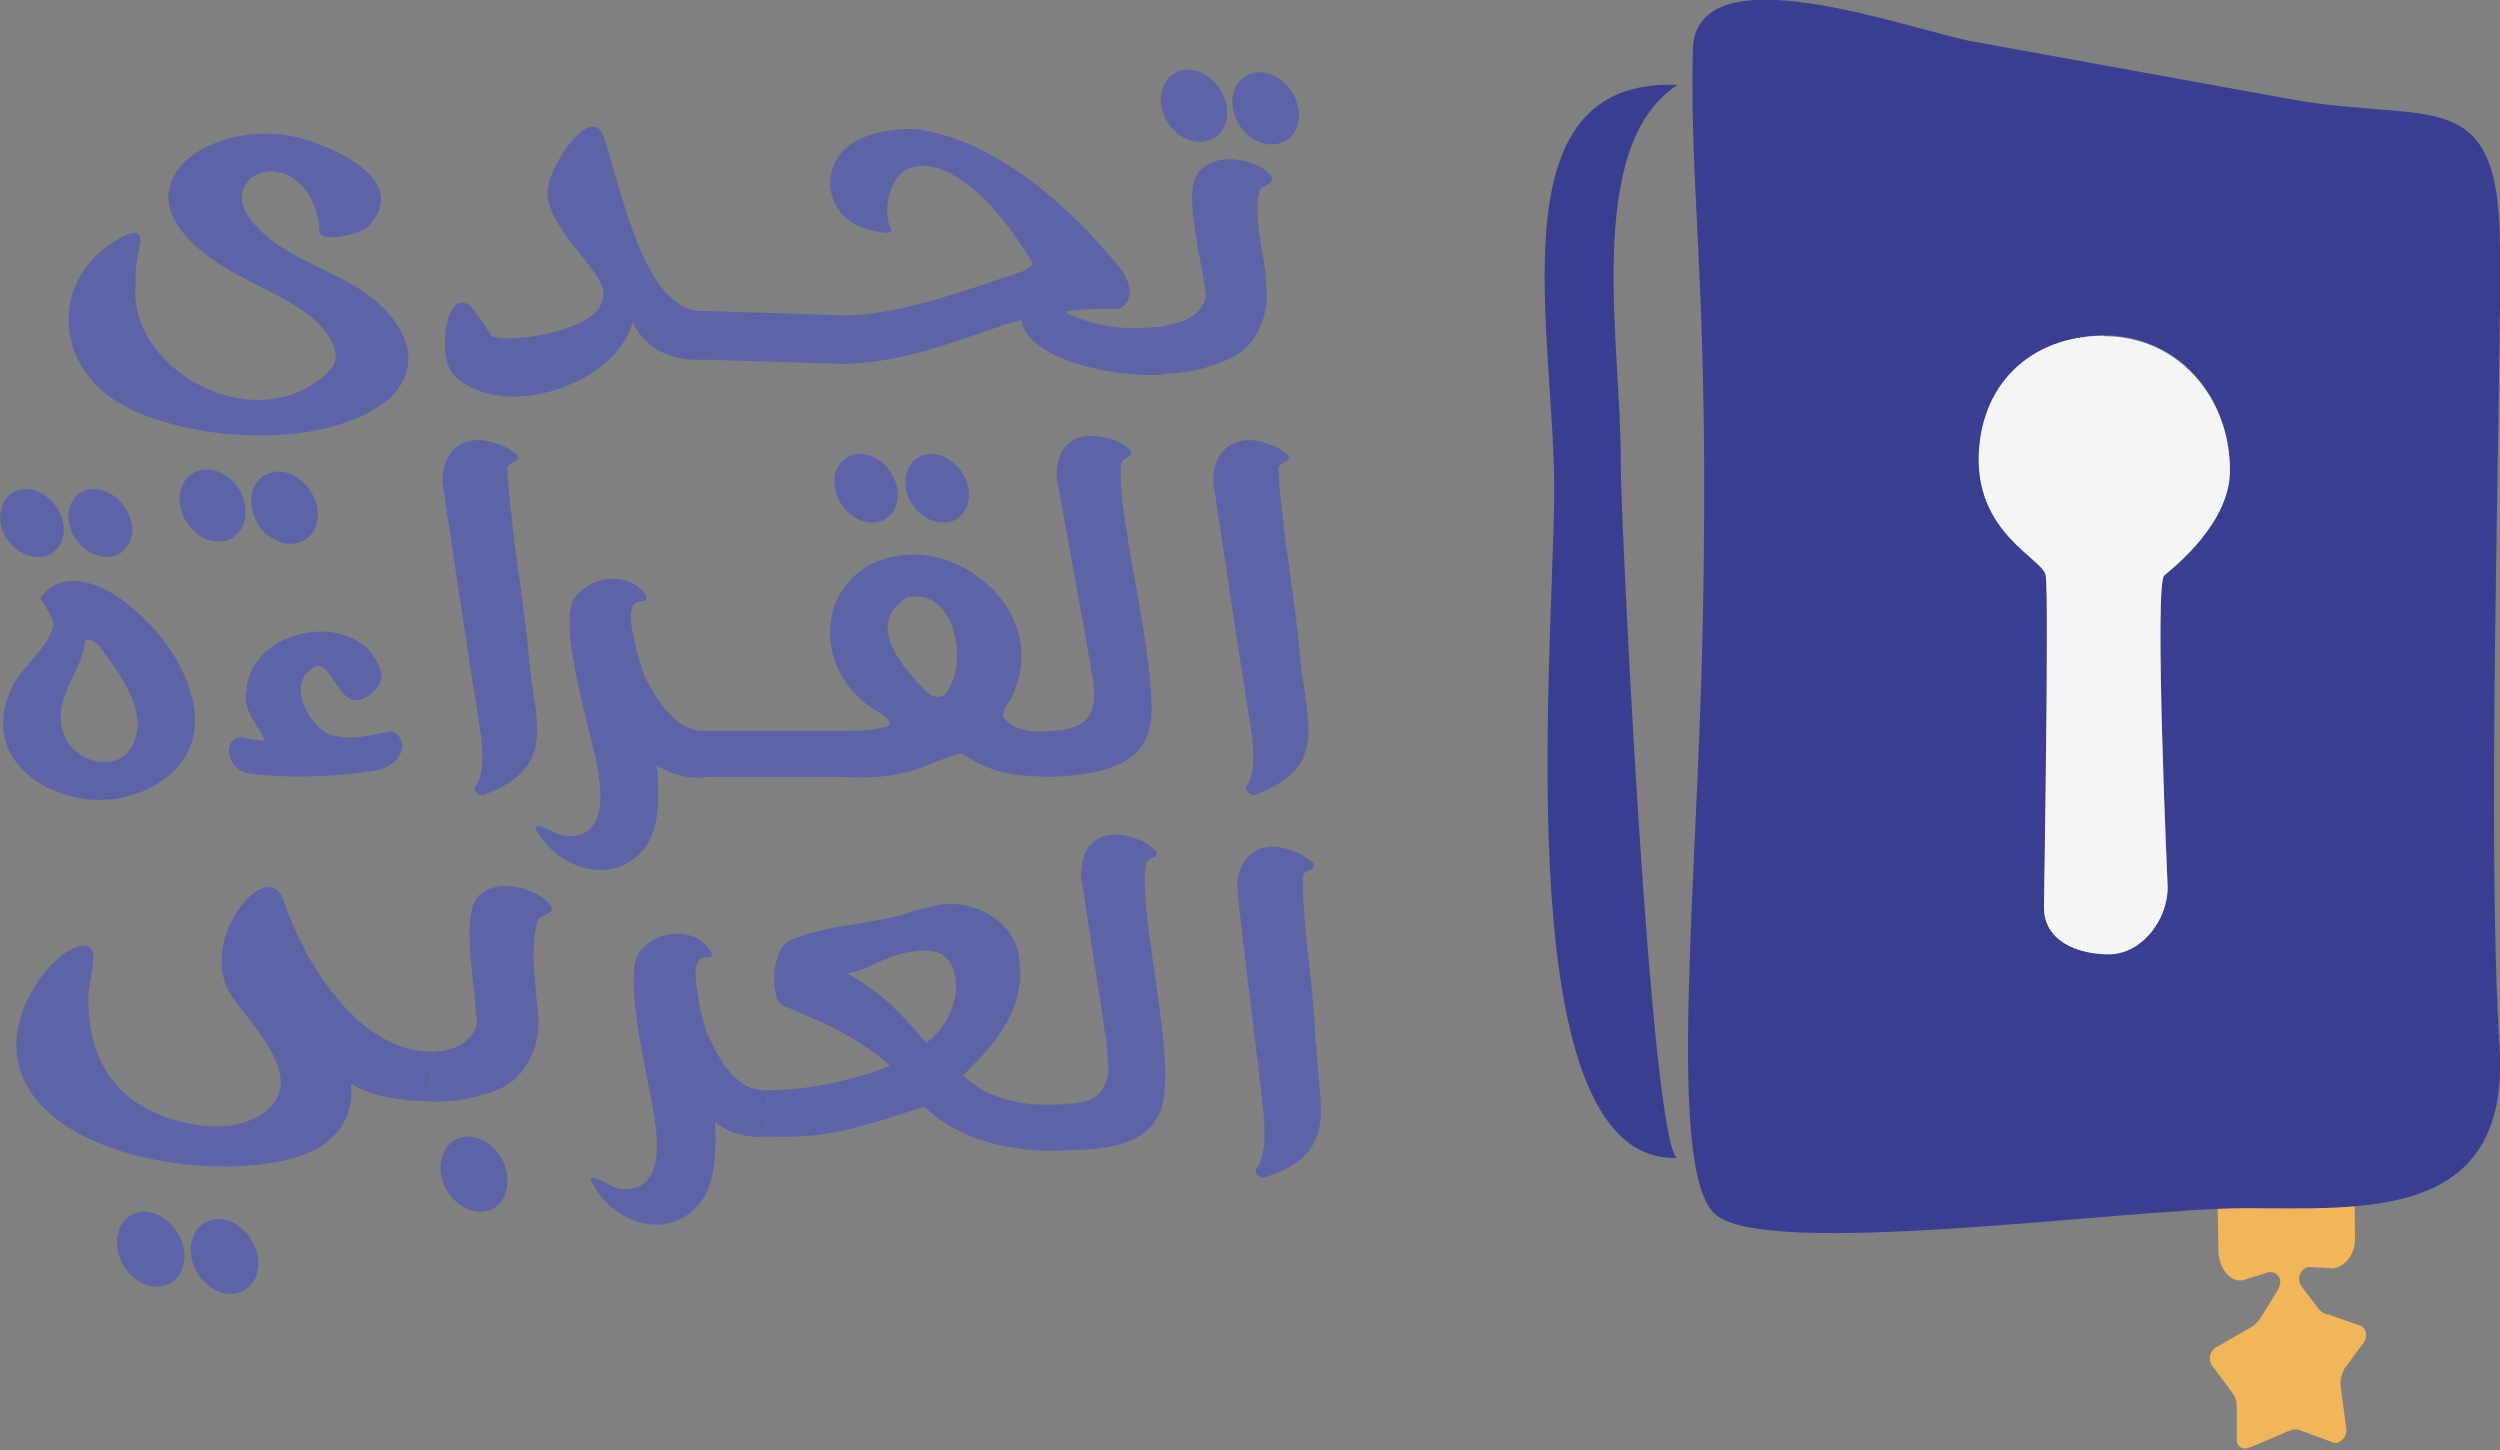 <svg id="Layer_1" data-name="Layer 1" xmlns="http://www.w3.org/2000/svg" xmlns:xlink="http://www.w3.org/1999/xlink" width="586" height="339.9" viewBox="0 0 586 339.9">
  <rect x="0" y="0" width="586" height="339.9" fill="#808080" stroke="none"/>
  <defs>
    <style>
      .cls-1 {
        fill: none;
      }

      .cls-2 {
        clip-path: url(#clip-path);
      }

      .cls-3 {
        fill: #5d63a7;
      }

      .cls-4 {
        fill: #f0b659;
      }

      .cls-5, .cls-6 {
        fill: #3a3e90;
      }

      .cls-5 {
        fill-rule: evenodd;
      }

      .cls-7 {
        fill: #f4f5f4;
      }
    </style>
    <clipPath id="clip-path">
      <rect class="cls-1" width="586" height="445.4"/>
    </clipPath>
  </defs>
  <title>Arab Reading Challenge</title>
  <g>
    <g class="cls-2">
      <path class="cls-3" d="M30.1,95.7C46,103.4,74,105.2,89,95.1c10.3-6.9,7.6-16.9-.3-24S69.9,61.9,62.1,55c-4.2-3.8-7.7-8.3-3.4-13.2,7.1-4.9,15.7,1.9,16.2,12.3,0,3.2,9.9.6,11.3-.9C96.9,42,77.1,34.1,70.1,32.3,49.6,27.1,23.9,44.1,51.6,62c7,4.5,15.3,7.4,21.5,12.4,3.6,2.9,7.7,8.8,4.3,12.3-16.6,17.1-47.7.2-45.6-20.2-.3-3.4.6-6.6,1.1-10a3.5,3.5,0,0,0-.3-1.5c-.8-.8-2.3-.2-3.2.2C11,64.1,12.1,87,30.1,95.6"/>
    </g>
    <g class="cls-2">
      <path class="cls-3" d="M56.5,115.5c-2.2-4.4-7.1-6.6-10.7-4.9s-4.8,6.5-2.6,10.9,7.1,6.6,10.7,4.9,4.8-6.5,2.5-10.9"/>
    </g>
    <g class="cls-2">
      <path class="cls-3" d="M70.8,126.9c3.7-1.7,4.8-6.5,2.5-10.9s-7-6.6-10.7-4.9S57.8,117.6,60,122s7.1,6.6,10.7,4.9"/>
    </g>
    <g class="cls-2">
      <path class="cls-3" d="M148.3,75.6c3.5,6.9,10,9.1,16.9,8.7h0l32.1,1h.8c13.4-.4,24.8-4.9,37.4-9.2l3.9-1.1c1.6,9.4,21.6,13.6,33.7,12.8l.4-11.4c-8.3.9-14.7.9-23.3-2.9-.2,0-.3-.3-.4-.5a63.6,63.6,0,0,1,11.6-.5c2.3,0,5.8-3.6.9-10C250.8,48.5,233.7,33,215,30.3c-8.6-.4-21,2.2-20.4,13.8,1.1,6.2,5.6,9.8,12.7,10.4.7.1,2.3.3,1.1-1.8a13.5,13.5,0,0,1,2.1-11.3c1.8-2.6,6.1-3.1,9.6-1.9,9.5,3.5,16.8,13.8,21.8,21.9.7,1.2-2.7,2.4-3.2,2.6-7.7,2.3-27.3,10.1-41,9.9l-32.1-1h-.8c-14.2.4-19.5-30.5-23.5-41.4-3.2-7-13,8-13,13.6.2,9.8,15.8,19.9,12.8,25.4-1.2,7.5-24.4,10.4-26,8s-3-4.7-4.9-6.7c-5.3-4.9-8.2,11.6-3.7,16.3,11.5,10.8,37.6,2.2,41.8-12.5"/>
    </g>
    <g class="cls-2">
      <path class="cls-3" d="M300.8,33.3c3.7-1.7,4.8-6.5,2.5-10.9s-7-6.6-10.7-4.9S287.8,24,290,28.4s7,6.6,10.7,4.9"/>
    </g>
    <g class="cls-2">
      <path class="cls-3" d="M284,32.7c3.6-1.7,4.8-6.5,2.5-10.9s-7.1-6.6-10.7-4.9-4.8,6.5-2.6,10.9,7.1,6.6,10.8,4.9"/>
    </g>
    <g class="cls-2">
      <path class="cls-3" d="M296.8,67.1c-.2-7.3-3.3-16.3-1.5-22.6.3-.6,1.8-1,2.6-1.9,2.3-2.6-11.7-9.3-17.2-1.9-3.5,4.6,1.3,21.8,2,28.6-1,4.5-5.1,6.4-9.3,6.9L273,87.6a36.7,36.7,0,0,0,16.5-4.2c5.5-3,8.1-10.5,7.3-16.3"/>
    </g>
    <g class="cls-2">
      <path class="cls-3" d="M11.6,130c3.4-1.7,4.4-6.4,2.1-10.4s-6.9-6.1-10.3-4.4-4.4,6.4-2.2,10.4,6.9,6.1,10.4,4.4"/>
    </g>
    <g class="cls-2">
      <path class="cls-3" d="M27.6,130c3.5-1.7,4.4-6.4,2.1-10.4s-6.8-6.1-10.3-4.4-4.4,6.4-2.1,10.4,6.9,6.1,10.4,4.4"/>
    </g>
    <g class="cls-2">
      <path class="cls-3" d="M31.9,186.1c23.3-8.9,12.6-31.8.5-42.3-3.8-4.1-16.4-12.7-23-3.6,1.1,1.8,2.6,3.8,3.2,6.1-1.4,6-7.2,9.4-9.9,15-8.9,19.3,14.4,30.4,29.2,24.7M14.3,167c.5-6,4.9-10.4,5.6-16.4.2-1.8,3,.4,3.5,1,3.7,5.1,9.9,12.9,8.7,19.9-.7,3.8-2.8,6.9-7.1,7.1a10.3,10.3,0,0,1-10.7-11.5"/>
    </g>
    <g class="cls-2">
      <path class="cls-3" d="M57.1,181.1c9.5,1.5,21.3,1,30.4-.4,3.9-.6,6.5-2.5,6.8-5.9,0-1-1.1-3.5-2.8-3.3-4.5.7-8.9,2.2-13.8.8s-11.1-12.4-3.9-16c3.1-1.5,5.4,6.8,8.7,7.7s7.7-3.6,6.9-6.3c-4.5-15.5-30.7-11-31.6,4.1-1.1,4.8,2.8,8,4.2,11.7-2.6.3-4.7-1-6.4-.5s-2.2,2.4-1.8,3.8a5.2,5.2,0,0,0,3.4,4.2"/>
    </g>
    <g class="cls-2">
      <path class="cls-3" d="M111.2,184.5c-.2.9,1.3,2.2,2.2,1.8,17.4-6.5,12-16.8,10.6-31.9s-4.1-29.2-5.1-44.4c0-.7,1-1.6,1.9-1.9s.6-1.2.3-1.6a13.4,13.4,0,0,0-4.6-2.5c-7.7-2.7-12.9,1.4-12.8,9.1,2.8,18.5,5.4,36.4,8.5,55.6,1.1,6.7,1.5,13-.9,15.8"/>
    </g>
    <g class="cls-2">
      <path class="cls-3" d="M223.8,121.9c3.4-1.7,4.4-6.4,2.1-10.5s-6.9-6.1-10.3-4.4-4.4,6.4-2.2,10.5,6.9,6.1,10.4,4.4"/>
    </g>
    <g class="cls-2">
      <path class="cls-3" d="M207.1,121.9c3.4-1.7,4.4-6.4,2.1-10.5s-6.9-6.1-10.3-4.4-4.4,6.4-2.1,10.5,6.9,6.1,10.3,4.4"/>
    </g>
    <g class="cls-2">
      <path class="cls-3" d="M166.2,182.1h30.6c16.4,1,20.1-3.3,28.4-5.5,7.8,4.5,10.4,5.2,21.4,5.5,7.9-.5,20.1-1.3,22.7-10.7,3.3-11.4-7.9-50.9-6.5-62.5,0-.7,1-1.6,1.8-1.9s.6-1.2.2-1.6a10.7,10.7,0,0,0-4.6-2.5c-7.8-2.5-12.8,1.3-12.5,9.1.7,3.8,8.1,44.6,8,44.6,1.5,7.3,2,14.4-9.1,14.7-3.6.5-8.5.2-11.1-2.8-1.2-1.2.7-3.5,1.6-4.9,8.2-17.3-6.8-32.5-21.6-33.6-24.2-.7-27.8,27.5-8.8,37.3.7.5,2.2,1.6,1.6,2.8-4.1,1.4-7.7,1.1-11.6,1.2H165.3c-6,.3-10.5-5.4-14.1-12.6a63.8,63.8,0,0,1-2.4-8c-.5-2.8-2.6-9.9,1.8-9.8,1,.2,1.1-.8.8-1.4-4-5.9-13.3-4.6-16.9,1s3.2,28.4,5.2,37.7c1.3,6.1,3.1,17.9-6.5,17.8-2.7,0-4.8-2.1-7.2-2.4-.6,0-.5.9,0,1.4,5.6,9.5,19.4,13.1,26,2.4,2.5-4.4,2.7-11,1.9-18.1a16.9,16.9,0,0,0,12.1,2.8m46.4-42c11.5-2.9,15,15.7,9.1,22.6-.9,1.1-2.9.7-3.9-.2-5.2-5.1-15.3-15.8-5.2-22.3"/>
    </g>
    <g class="cls-2">
      <path class="cls-3" d="M292.1,184.5c-.2.9,1.3,2.2,2.1,1.8,17.4-6.5,12-16.8,10.6-31.9s-4.1-29.2-5.2-44.4c0-.7,1-1.6,1.9-1.9s.6-1.2.3-1.6a13.4,13.4,0,0,0-4.6-2.5c-7.7-2.7-12.9,1.4-12.8,9.1,2.8,18.5,5.4,36.4,8.5,55.6,1.1,6.7,1.5,13-.9,15.8"/>
    </g>
    <g class="cls-2">
      <path class="cls-3" d="M165.7,242.2a53.3,53.3,0,0,1-2-8.1c-.3-2.9-2.2-10,2.2-9.7a.8.8,0,0,0,.8-1.3c-3.7-6.1-13.1-5.2-16.9.2s1.9,28.5,3.5,37.9c1,6.2,2.3,18-7.3,17.5-2.7-.1-4.7-2.3-7.1-2.7-.6-.1-.5.8,0,1.4,5.2,9.8,18.7,14,25.9,3.6,2.7-4.3,3.2-10.8,2.8-18a16.6,16.6,0,0,0,11.9,3.4l.5-10.9c-6.4.6-10.9-5.5-14.2-13.3"/>
    </g>
    <g class="cls-2">
      <path class="cls-3" d="M225.8,252l4.1-4.2h0c5.6-6,10.6-13.7,8.9-23.9-1.2-7.9-10.8-13.8-20.1-11.5l-4.1,1c-8.7,3.3-18.3,2.8-28.8,6.7-5.5,2-5.2,14.5-2.3,15.6,8.8,3.6,18.3,7.8,25.1,14.1-7.7,3.2-19.4,5.9-28.6,5.7l-.5,10.9c15,.6,22-2.2,37.2-7,8.1,8.1,21.3,10.8,32.4,10.3l.5-10.9c-11,.9-18.9-1.9-23.8-6.7m-8.7-7.7c-5.5-6.4-10.5-11.9-18.5-16.2,5.1-.9,8.2-3.8,13.8-4.9,3.5-.7,8.7-1.3,10.6,2.9,2.9,6.2-.3,14-5.8,18.2"/>
    </g>
    <g class="cls-2">
      <path class="cls-3" d="M268.6,202.7c0-.7,1.1-1.6,1.9-1.8s.7-1.2.3-1.6a11.8,11.8,0,0,0-4.5-2.7c-7.7-2.9-12.9.7-12.9,8.6.5,3.8,6.1,39.3,5.9,39.3,1.1,7.3,1.3,14.4-9.8,14.2l-.5,10.9c7.9,0,20.1-.4,23.2-9.7,3.8-11.3-5.5-45.6-3.6-57.2"/>
    </g>
    <g class="cls-2">
      <path class="cls-3" d="M308.4,244.6c-.6-14.8-2.7-23.7-3.1-39,0-.7,1.1-1.6,2-1.8s.7-1.2.4-1.6a14.2,14.2,0,0,0-4.5-2.7c-7.6-3-13,.8-13.2,8.5,1.9,18.6,3.7,31,5.9,50.4.8,6.7.9,13-1.6,15.7-.2.9,1.2,2.3,2.1,1.9,17.7-5.7,12.7-16.2,12.1-31.4"/>
    </g>
    <g class="cls-2">
      <path class="cls-3" d="M101.8,246.5c-17.6.6-30.7-21.3-35.3-35.4-3.5-10.7-19.6,8.1-13,21,3.1,6,17.4,18.4,10.4,26.8-3.1,3.8-9.4,5.8-16.7,4.9-17.3-2.2-26.5-12.8-26.5-29.5,0-3.7,1.3-7,1.2-10.9C19.2,215.7-1.2,235,5,251.7c7.9,21,49.5,25.7,66.9,18.7,5.8-2.3,11.4-7.7,10.3-16.4,4.6,2.8,11.2,4.1,18.3,4.1l1.2-11.7Z"/>
    </g>
    <g class="cls-2">
      <path class="cls-3" d="M31.7,284.4c-3.9,1.4-5.4,6.4-3.4,11s6.8,7.2,10.7,5.8,5.4-6.4,3.3-11-6.8-7.2-10.6-5.8"/>
    </g>
    <g class="cls-2">
      <path class="cls-3" d="M49,286.1c-3.9,1.5-5.4,6.4-3.4,11s6.8,7.2,10.7,5.8,5.4-6.4,3.3-11-6.7-7.2-10.6-5.8"/>
    </g>
    <g class="cls-2">
      <path class="cls-3" d="M107.5,266.8c-3.8,1.5-5.4,6.4-3.4,11s6.8,7.2,10.6,5.9,5.4-6.4,3.4-11.1-6.8-7.2-10.7-5.8"/>
    </g>
    <g class="cls-2">
      <path class="cls-3" d="M111.8,210.6c-3.8,4.4-.2,22.4,0,29.5-1.3,4.5-5.6,6.2-10.1,6.4l-1.2,11.7a38.6,38.6,0,0,0,17.1-3.2c5.8-2.7,9-10.2,8.6-16.2s-2.3-17,0-23.3c.3-.6,1.9-.9,2.8-1.7,2.6-2.5-11.4-10.4-17.5-3.1"/>
    </g>
    <g class="cls-2">
      <path class="cls-4" d="M553.6,310.7h-.5l-7.3-2.6h-.3a4.1,4.1,0,0,1-2.1-1.4h0s-.2-.2-.2-.3l-3.6-4.7a3.6,3.6,0,0,1-.7-2.4v.3a3.1,3.1,0,0,1,2-2.6h.6l5.4.3h0c2.9-.4,5.1-3.4,5.1-6.7l-.2-31.4c0-3.5-2.3-6.2-5.3-6.2H525.4c-3.3,0-6.1,3.1-6,6.8l.6,33.3c0,3.6,2.4,7.5,5.7,7h0l6-1.9h.6a2.3,2.3,0,0,1,2.2,2.3v-.2a4.8,4.8,0,0,1-.7,2.3l-.2.3-3.6,5.8a7.5,7.5,0,0,1-2.5,2.5s-.2,0-.2.1l-7.3,4.2-.6.3a3.1,3.1,0,0,0-1.4,2.8,3.3,3.3,0,0,0,.4,1.4l.2.2h0l4.6,6.2.2.3a4.6,4.6,0,0,1,.9,2.7v.5h0v7.7h0a1.9,1.9,0,0,0,2.6,1.8l.6-.2h.1l7.8-3.3.3-.2,1.4-.5a3,3,0,0,1,1.3-.1h.3l8.4,3.1h.7a3.1,3.1,0,0,0,2.2-2.8h0v-.3l-1.4-10.5h0v-.4a6.4,6.4,0,0,1,.8-3V321l4.8-6.5h0v-.2h.1a3.2,3.2,0,0,0,.3-1.4,2.2,2.2,0,0,0-1.2-2.1"/>
    </g>
    <g class="cls-2">
      <path class="cls-5" d="M393.4,271.5c-6.4.5-13.6-152.2-13.5-162.9.3-26.8-9-74.2,13.3-88.7-43.7-1.8-28.5,58.8-28.9,96.3-.4,40.2-11,157.2,29.1,155.2"/>
    </g>
    <g class="cls-2">
      <path class="cls-6" d="M586,58.5c0-39.8-16.2-29.2-49.4-35.3L462.3,9.7c-14.6-2.7-65-21.7-65.5,2-.8,35.7,4,55.7,2.3,135.9-1.3,60.7-8.4,125.7,2.7,136.8s96.7-1.2,124.5-1.2,62.2,3.1,59.6-37.9c-3-46,.1-143.1.2-186.8m-78.8,76.2c-2.4,2,.8,73.1.8,73.1,0,7.7-6.1,15.7-13.8,15.7s-15.2-3.2-15.2-10.9c0,0,1.5-72.6.4-77.9-.8-3.8-15.7-14.7-15.7-27s11.9-29.1,29.3-29.1,29.6,14.2,29.6,31.5c0,12.3-13.3,22.9-15.4,24.6"/>
    </g>
    <g class="cls-2">
      <path class="cls-7" d="M493.1,78.7c-17.3,0-29.3,11.7-29.3,29.1s14.9,23.2,15.7,27-.4,77.9-.4,77.9c0,7.7,7.5,11,15.2,11s13.8-8,13.8-15.7c0,0-3.2-71.1-.8-73.1s15.4-12.3,15.4-24.6c0-17.3-12.3-31.5-29.6-31.5"/>
    </g>
  </g>
</svg>

